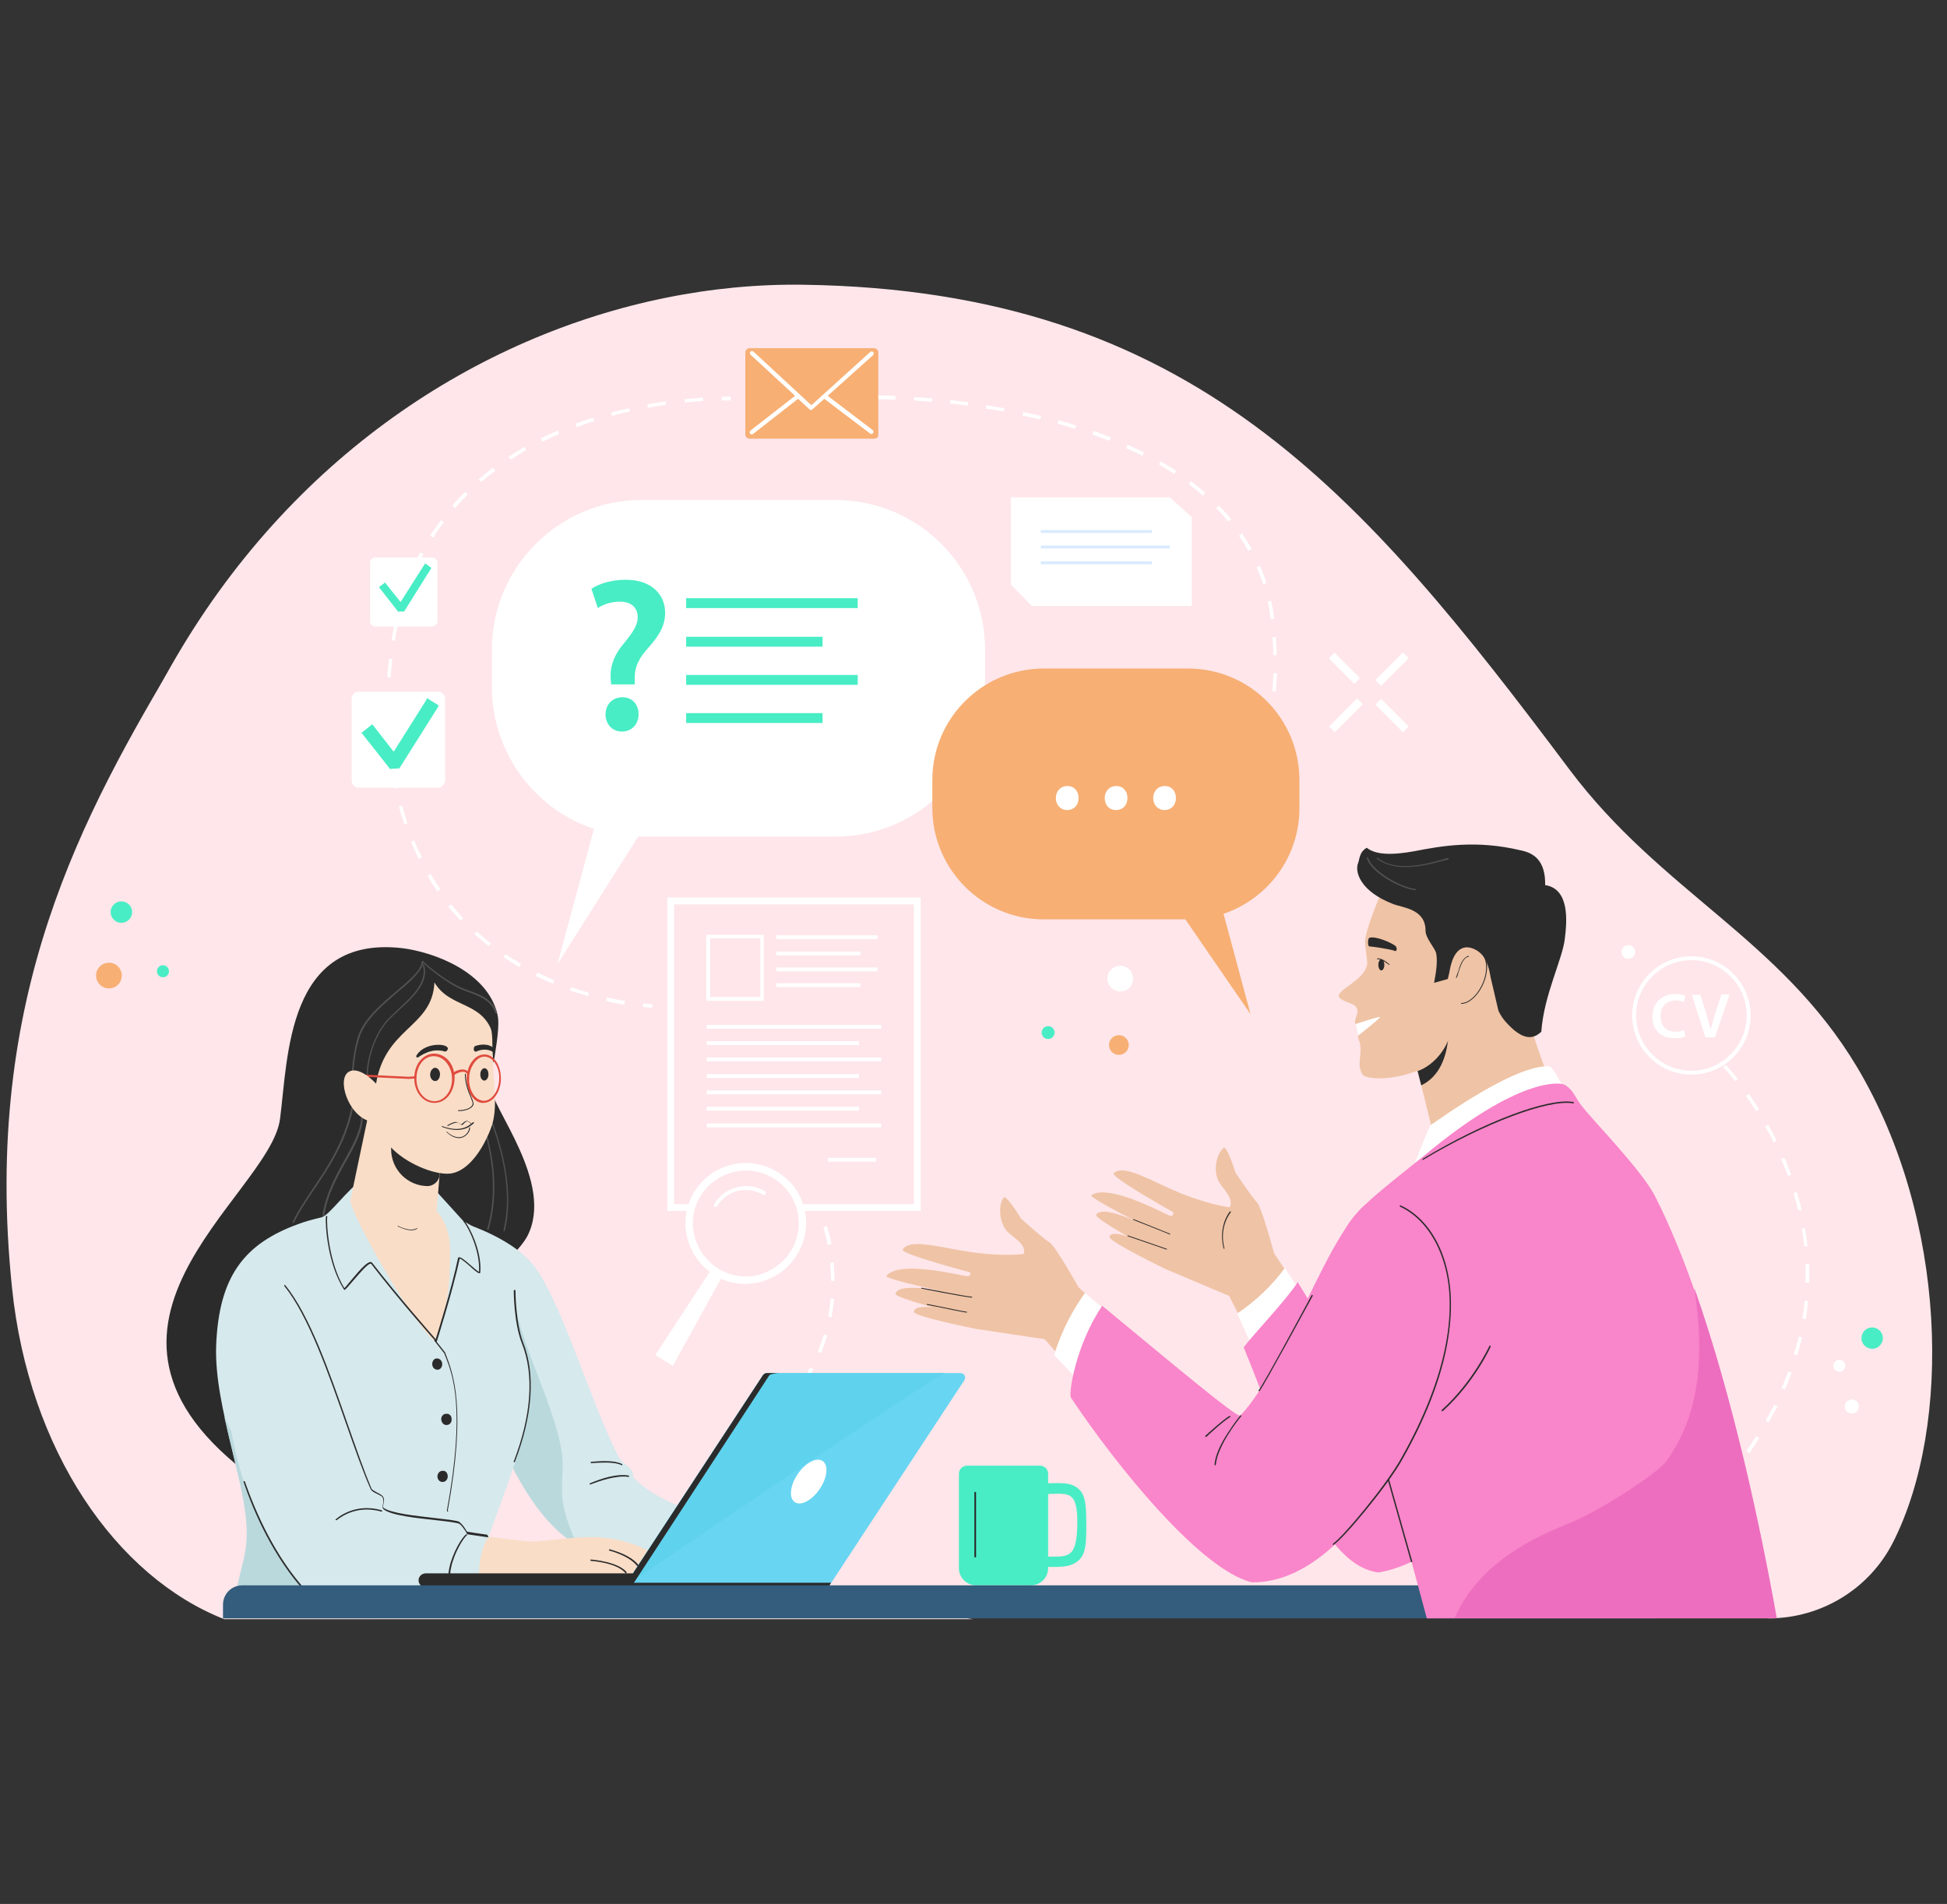 <?xml version="1.0" encoding="UTF-8"?> <svg xmlns="http://www.w3.org/2000/svg" xmlns:xlink="http://www.w3.org/1999/xlink" version="1.1" id="Calque_1" x="0px" y="0px" viewBox="0 0 454 444" style="enable-background:new 0 0 454 444;" xml:space="preserve"><rect x="0" y="0" width="454" height="444" fill="#333333" stroke="none"/> <style type="text/css"> .st0{fill:#FEE6EA;} .st1{fill:#F9DDC7;} .st2{fill:#D6E9ED;} .st3{opacity:0.29;fill:#01474C;} .st4{fill:#EDBA48;} .st5{fill:#FFCE76;} .st6{fill:#BFE0EF;} .st7{fill:#3F3F3F;} .st8{fill:#2A2C2D;} .st9{fill:#919191;} .st10{fill:#212428;} .st11{fill:#F7BE3E;} .st12{fill:#181A1C;} .st13{fill:#5C5F63;} .st14{fill:#1B1E21;} .st15{fill:#AF7768;} .st16{fill:#141C41;} .st17{fill:#3D2335;} .st18{opacity:0.56;fill:#774F31;} .st19{fill:#0F0C0D;} .st20{fill:#191D23;} .st21{fill:#68D5F2;} .st22{fill:#66AFB5;} .st23{fill:#F7AF7A;} .st24{fill:#E35B16;} .st25{fill:#F28A5C;} .st26{fill:#2D241E;} .st27{fill:#4B5360;} .st28{fill:#545860;} .st29{fill:#754365;} .st30{fill:#44181A;} .st31{fill:#FFFFFF;} .st32{fill:#FF845C;} .st33{fill:#EDC7AE;} .st34{fill:#3C3C49;} .st35{fill:#0B0B0C;} .st36{fill:#FF008D;} .st37{fill:#242330;} .st38{fill:#01474C;} .st39{fill:#535050;} .st40{fill:#FFD788;} .st41{fill:#45494C;} .st42{fill:#C3DADB;} .st43{opacity:0.3;fill:#FFFFFF;} .st44{fill:#F7B100;} .st45{fill:#D1DAF2;} .st46{fill:#ABD6ED;} .st47{fill:#C2E3F2;} .st48{fill:#97BFD3;} .st49{opacity:0.55;fill:#E4EBF9;} .st50{fill:#45484C;} .st51{fill:#F2E4F2;} .st52{fill:#D5E8EC;} .st53{fill:#F9C29D;} .st54{fill:#004773;} .st55{fill:#003A78;} .st56{fill:#150E2E;} .st57{fill:#50C7E2;} .st58{fill:#B56A76;} .st59{fill:#8F4056;} .st60{fill:#ABD8F7;} .st61{fill:#002B59;} .st62{fill:#A14861;} .st63{fill:#3374BA;} .st64{fill:#71A0DE;} .st65{fill:#1B409C;} .st66{fill:#2A3F6E;} .st67{fill:#ED9FE2;} .st68{fill:#E588DC;} .st69{fill:#FFC4B5;} .st70{fill:#FFA9A6;} .st71{fill:#8ABAFF;} .st72{fill:#F26979;} .st73{fill:#3D8CFF;} .st74{fill:#4997E8;} .st75{fill:#DBE9FF;} .st76{fill:#88EDD2;} .st77{fill:#0070BA;} .st78{fill:#353535;} .st79{fill:#28003B;} .st80{fill:#48EDC5;} .st81{fill:#2CE5B5;} .st82{fill:#F05D13;} .st83{fill:#F4B489;} .st84{fill:#FFF09E;} .st85{fill:#FFDCA3;} .st86{fill:#003882;} .st87{fill:#E1F4EF;} .st88{fill:#F9D2DB;} .st89{fill:#F7A281;} .st90{fill:#E5C8B1;} .st91{fill:#F2C8AE;} .st92{fill:#FFEBDC;} .st93{fill:#6FCDEB;} .st94{fill:#3A4A62;} .st95{fill:#1B283A;} .st96{fill:#F7EDEA;} .st97{fill:#D5C6C6;} .st98{fill:#4B1F3F;} .st99{fill:#B87A62;} .st100{fill:#EEC9AF;} .st101{clip-path:url(#SVGID_00000160177832332274988660000008986353097750416316_);fill:#F27060;} .st102{clip-path:url(#SVGID_00000160177832332274988660000008986353097750416316_);fill:#FFF3ED;} .st103{fill:#796257;} .st104{fill:#F3EDEA;} .st105{fill:#CA9883;} .st106{fill:#4B372D;} .st107{fill:#34231A;} .st108{fill:#56463D;} .st109{fill:#F7DCC6;} .st110{fill:#EAEBEC;} .st111{fill:#D0D2D3;} .st112{fill:#EA88B7;} .st113{fill:#50709C;} .st114{fill:#7D4C27;} .st115{fill:#D5CCCF;} .st116{fill:#6A3E1C;} .st117{fill:#3F2011;} .st118{fill:#79422D;} .st119{fill:#EF6C5E;} .st120{fill:#000543;} .st121{fill:#1D2C99;} .st122{fill:#F7AF74;} .st123{fill:#0B249E;} .st124{fill:#4DB4E8;} .st125{fill:#B2C3EB;} .st126{fill:#D7E1FC;} .st127{fill:#452A51;} .st128{fill:#6D72A0;} .st129{fill:#CE564D;} .st130{fill:#6EBDFF;} .st131{fill:#0959A7;} .st132{clip-path:url(#SVGID_00000129899302119180031060000005465962152504274348_);} .st133{fill:#BFE8DC;} .st134{fill:#AFDDCF;} .st135{fill:#E7EEF2;} .st136{opacity:0.47;fill:#DDF1F2;} .st137{fill:#FF5A62;} .st138{opacity:0.16;fill:#474747;} .st139{fill:#686868;} .st140{fill:#494949;} .st141{fill:#DDF1F2;} .st142{opacity:0.36;} .st143{fill:#84232C;} .st144{fill:#E53E46;} .st145{opacity:0.11;} .st146{opacity:0.47;fill:#7C8C8C;} .st147{fill:#B3CCE2;} .st148{fill:#FCD638;} .st149{fill:#FFD2A1;} .st150{fill:#8C6239;} .st151{fill:#F985CA;} .st152{fill:#F47AC9;} .st153{fill:#708FA0;} .st154{fill:#036B8A;} .st155{fill:#249AB5;} .st156{fill:#8DA6B7;} .st157{fill:#315259;} .st158{fill:#D9FDFF;} .st159{fill:#7391A8;} .st160{fill:#DFEAEA;} .st161{opacity:0.61;} .st162{fill:#A05D6A;} .st163{opacity:0.65;} .st164{opacity:0.31;} .st165{fill:#FFDEBD;} .st166{fill:#EBF5F3;} .st167{clip-path:url(#SVGID_00000014616122276835600210000010991960077484188592_);} .st168{clip-path:url(#SVGID_00000044856460201976611830000001420475205061138097_);fill:#F9DDC7;} .st169{clip-path:url(#SVGID_00000044856460201976611830000001420475205061138097_);fill:#F985CA;} .st170{clip-path:url(#SVGID_00000044856460201976611830000001420475205061138097_);} .st171{fill:#335276;} .st172{fill:none;} .st173{fill:#F4D3BD;} .st174{fill:#ED6BBF;} .st175{fill:#B2CFED;} .st176{fill:#C8E4E8;} .st177{opacity:0.4;fill:#F985CA;} .st178{opacity:0.4;fill:#D6E9ED;} .st179{fill:#2E2A4A;} .st180{fill:#9BB4E0;} .st181{fill:#8AA0C7;} .st182{fill:#BA4141;} .st183{fill:#FF5C97;} .st184{fill:#D4D4D4;} .st185{fill:#EBEBEB;} .st186{fill:#523B35;} .st187{fill:#FFFFFF;stroke:#2E2A4A;stroke-width:0.505;stroke-linecap:round;stroke-linejoin:round;stroke-miterlimit:10;} .st188{fill:#FFFFFF;stroke:#3F3F3F;stroke-width:0.514;stroke-linecap:round;stroke-linejoin:round;stroke-miterlimit:10;} .st189{fill:none;stroke:#3F3F3F;stroke-width:0.648;stroke-miterlimit:10;} .st190{fill:#FFFFFF;stroke:#3F3F3F;stroke-width:0.536;stroke-linecap:round;stroke-linejoin:round;stroke-miterlimit:10;} .st191{fill:none;stroke:#3F3F3F;stroke-width:1.944;stroke-miterlimit:10;} .st192{fill:#F985CA;stroke:#2E2A4A;stroke-width:0.56;stroke-linecap:round;stroke-linejoin:round;stroke-miterlimit:10;} .st193{opacity:0.66;fill:#EF6AC7;} .st194{fill:#FFFFFF;stroke:#2E2A4A;stroke-width:0.542;stroke-linecap:round;stroke-linejoin:round;stroke-miterlimit:10;} .st195{fill:#FFFFFF;stroke:#3F3F3F;stroke-width:0.523;stroke-linecap:round;stroke-linejoin:round;stroke-miterlimit:10;} .st196{fill:#FFFFFF;stroke:#2E2A4A;stroke-width:0.49;stroke-linecap:round;stroke-linejoin:round;stroke-miterlimit:10;} .st197{fill:none;stroke:#FFFFFF;stroke-width:0.734;stroke-miterlimit:10;} .st198{fill:#ED9FE2;stroke:#2E2A4A;stroke-width:0.56;stroke-linecap:round;stroke-linejoin:round;stroke-miterlimit:10;} .st199{fill:#FFFFFF;stroke:#2E2A4A;stroke-width:0.509;stroke-linecap:round;stroke-linejoin:round;stroke-miterlimit:10;} .st200{fill:#FFFFFF;stroke:#2E2A4A;stroke-width:0.51;stroke-linecap:round;stroke-linejoin:round;stroke-miterlimit:10;} .st201{fill:none;stroke:#3F3F3F;stroke-width:0.501;stroke-linecap:round;stroke-linejoin:round;stroke-miterlimit:10;} .st202{fill:#FFFFFF;stroke:#3F3F3F;stroke-width:0.451;stroke-linecap:round;stroke-linejoin:round;stroke-miterlimit:10;} .st203{fill:#EBB5BD;} .st204{fill:#F2C8AD;} .st205{fill:#DE4B7A;} .st206{fill:none;stroke:#205ABF;stroke-width:0.367;stroke-linecap:round;stroke-linejoin:round;stroke-miterlimit:10;} .st207{fill:none;stroke:#D1A95E;stroke-width:0.589;stroke-linecap:round;stroke-linejoin:round;stroke-miterlimit:10;} .st208{opacity:0.4;fill:#8EA6C2;} .st209{fill:#FEC4CD;} .st210{fill:#D6A5AD;} .st211{fill:#A13844;} .st212{fill:none;stroke:#7B92B8;stroke-width:0.367;stroke-linecap:round;stroke-linejoin:round;stroke-miterlimit:10;} .st213{opacity:0.4;fill:#A8C4E5;} .st214{fill:none;stroke:#2E2A4A;stroke-width:0.505;stroke-linecap:round;stroke-linejoin:round;stroke-miterlimit:10;} .st215{fill:#FFFFFF;stroke:#2E2A4A;stroke-width:0.441;stroke-linecap:round;stroke-linejoin:round;stroke-miterlimit:10;} .st216{fill:#54506E;} .st217{fill:none;stroke:#2E2A4A;stroke-width:0.674;stroke-linecap:round;stroke-linejoin:round;stroke-miterlimit:10;} .st218{fill:none;stroke:#FFFFFF;stroke-width:0.391;stroke-linecap:round;stroke-linejoin:round;stroke-miterlimit:10;} .st219{fill:none;stroke:#2E2A4A;stroke-width:0.441;stroke-linecap:round;stroke-linejoin:round;stroke-miterlimit:10;} .st220{fill:none;stroke:#C799A0;stroke-width:0.337;stroke-linecap:round;stroke-linejoin:round;stroke-miterlimit:10;} .st221{fill:#2B2B2B;} .st222{fill:#DAEBFE;} .st223{fill:#525252;} .st224{fill:#BAD9DD;} .st225{fill:#E04B3E;} .st226{fill:#5FD2ED;} .st227{fill:#345C7D;} .st228{fill:#EFC3A5;} .st229{fill:#ED6EBF;} .st230{fill:#600B47;} .st231{fill:#FFC6C2;} .st232{fill:#F4E5C6;} .st233{fill:#C8C8C8;} .st234{fill:#F6FAF3;} .st235{fill:none;stroke:#372D4F;stroke-width:0.259;stroke-linecap:round;stroke-linejoin:round;stroke-miterlimit:10;} .st236{fill:#63D0EA;} .st237{fill:none;stroke:#FFFFFF;stroke-width:0.259;stroke-linecap:round;stroke-linejoin:round;stroke-miterlimit:10;} .st238{fill:#372D4F;} .st239{fill:#B8F4E4;} .st240{fill:none;stroke:#372D4F;stroke-width:0.119;stroke-linecap:round;stroke-linejoin:round;stroke-miterlimit:10;} .st241{fill:none;stroke:#372D4F;stroke-width:0.129;stroke-linecap:round;stroke-linejoin:round;stroke-miterlimit:10;} .st242{fill:none;stroke:#F6FAF3;stroke-width:0.5;stroke-linecap:round;stroke-linejoin:round;stroke-miterlimit:10;} .st243{fill:none;stroke:#3F3F3F;stroke-width:0.5;stroke-linecap:round;stroke-linejoin:round;stroke-miterlimit:10;} .st244{fill:none;stroke:#372D4F;stroke-width:0.28;stroke-linecap:round;stroke-linejoin:round;stroke-miterlimit:10;} .st245{fill:none;stroke:#3F3F3F;stroke-width:0.219;stroke-miterlimit:10;} .st246{fill:#FBBE9D;} .st247{fill:#F1AF8A;} .st248{fill:#C7B4A3;} .st249{fill:#374E70;} .st250{fill:#687A8D;} .st251{fill:#20354F;} .st252{fill:#9F4746;} .st253{fill:#8E3838;} .st254{fill:#FCCBB1;} .st255{fill:#FFCCAB;} .st256{fill:#913D3D;} .st257{fill:#59321C;} .st258{fill:#A5757D;} .st259{fill:#EBB69C;} .st260{fill:#B24E4F;} .st261{fill:#E8AF97;} .st262{fill:#8A9896;} .st263{fill:#83A6B7;} .st264{fill:#688696;} .st265{fill:#B72B06;} .st266{fill:#C5420A;} .st267{fill:#FCD0B1;} .st268{fill:#F4F0F7;} .st269{fill:#80BFFF;} .st270{fill:#E29C49;} .st271{fill:#7E7483;} .st272{fill:#933438;} .st273{fill:#F7B356;} .st274{fill:#F5A433;} .st275{fill:#9B5B3E;} .st276{fill:#915036;} .st277{fill:#D27A22;} .st278{fill:#B0E2D4;} .st279{fill:#542A21;} .st280{fill:#3F1A15;} .st281{fill:#E5A189;} .st282{fill:#F5D8C9;stroke:#954A3B;stroke-width:1.795506e-02;stroke-miterlimit:10;} .st283{fill:#F5D8C9;} .st284{fill:#F5D8C9;stroke:#954A3B;stroke-width:1.705203e-02;stroke-miterlimit:10;} .st285{fill:#F2B69C;} .st286{fill:#E8A791;} .st287{fill:#997079;} .st288{fill:#30140F;} .st289{fill:#30140F;stroke:#30140F;stroke-width:5.321347e-02;stroke-miterlimit:10;} .st290{fill:#EFB289;} .st291{fill:#D8A397;} .st292{fill:#C1BFC0;} </style> <g> <g> <g> <path class="st0" d="M412.4,377.4c12.3,0,23.6-6.9,29.1-17.9c13.7-27.2,12.6-75.3-8.5-110.7c-17.9-29.9-45.6-40.8-67-69.3 c-48.5-64.7-88.1-111.8-178.7-113.1c-84.3-1.2-187.2,72.2-176.1,236c2.6,38.1,16,65.1,41.2,74.9H412.4z"></path> </g> </g> <g> <g> <path class="st0" d="M159.1,360.3c-19.4-12.7-33.1-32.8-44.8-59.1c-15.8-35.6,5.3-44.3-17.7-69.2c-7.8-17.7-53.6-30-54.9-79.6 C19.6,189.6-4.3,232,2.8,300.3c3.9,38,24.3,67.4,49.5,77.3h174.6C206.6,374.4,163,362.8,159.1,360.3z"></path> </g> </g> <g> <g> <g> <g> <rect x="323.7" y="162.3" transform="matrix(0.707 -0.707 0.707 0.707 -22.916 278.423)" class="st31" width="1.9" height="9.1"></rect> </g> </g> </g> <g> <g> <g> <rect x="312.6" y="151.6" transform="matrix(0.707 -0.707 0.707 0.707 -18.34 267.369)" class="st31" width="1.9" height="8.4"></rect> </g> </g> </g> <g> <g> <g> <rect x="309.3" y="165.9" transform="matrix(0.707 -0.707 0.707 0.707 -26.047 270.795)" class="st31" width="9.2" height="1.9"></rect> </g> </g> </g> <g> <g> <g> <rect x="320.1" y="155.1" transform="matrix(0.707 -0.707 0.707 0.707 -15.27 275.256)" class="st31" width="9.1" height="1.9"></rect> </g> </g> </g> </g> <g> <g> <g> <rect x="103.9" y="255.9" transform="matrix(0.707 -0.707 0.707 0.707 -152.488 149.563)" class="st31" width="0.9" height="5.8"></rect> </g> </g> <g> <g> <rect x="96.7" y="249" transform="matrix(0.707 -0.707 0.707 0.707 -149.544 142.454)" class="st31" width="0.9" height="5.4"></rect> </g> </g> <g> <g> <rect x="94.4" y="258.4" transform="matrix(0.707 -0.707 0.707 0.707 -154.502 144.651)" class="st31" width="5.9" height="0.9"></rect> </g> </g> <g> <g> <rect x="101.4" y="251.5" transform="matrix(0.707 -0.707 0.707 0.707 -147.567 147.523)" class="st31" width="5.8" height="0.9"></rect> </g> </g> </g> <g> <g> <g> <path class="st31" d="M88.7,288.6c1.5-1.5,1.5-4,0-5.5c-1.5-1.5-4-1.5-5.5,0c-1.5,1.5-1.5,4,0,5.5 C84.8,290.1,87.2,290.1,88.7,288.6z"></path> </g> </g> <g> <g> <ellipse transform="matrix(0.974 -0.229 0.229 0.974 -65.724 25.149)" class="st31" cx="75.6" cy="295.9" rx="1.9" ry="1.9"></ellipse> </g> </g> </g> <g> <g> <circle class="st31" cx="379.7" cy="222" r="1.6"></circle> </g> </g> <g> <g> <g> <path class="st80" d="M251.7,347.4c-1.9-1.9-4.6-1.5-7.3-1.5v-2.2c0-1.1-0.9-1.9-1.9-1.9h-17c-1.1,0-1.9,0.9-1.9,1.9v22 c0,2.2,1.8,4,4,4h12.8c2.2,0,4-1.8,4-4v-0.3c2.7,0,5.4,0.2,7.3-1.7c1.5-1.5,1.6-4,1.6-7.9C253.3,351.5,253.2,348.9,251.7,347.4z M244.4,363v-14.6c4.8-0.1,7-0.9,6.8,7.5C251,363.4,249.1,363,244.4,363z"></path> </g> </g> <g> <g> <path class="st221" d="M227.4,363.2c-0.1,0-0.2-0.1-0.2-0.2v-14.9c0-0.1,0.1-0.2,0.2-0.2c0.1,0,0.2,0.1,0.2,0.2V363 C227.6,363.1,227.5,363.2,227.4,363.2z"></path> </g> </g> </g> <g> <g> <g> <path class="st31" d="M149.6,116.6h45.2c19.3,0,34.9,15.6,34.9,34.9v8.7c0,19.3-15.6,34.9-34.9,34.9h-46L130,224.8l8.5-31.5 c-13.8-4.6-23.8-17.7-23.8-33.1v-8.7C114.7,132.3,130.3,116.6,149.6,116.6z"></path> </g> </g> </g> <g> <g> <g> <g> <path class="st80" d="M142.5,159.6l-0.1-1.3c-0.2-2.7,0.7-5.5,3.1-8.3c1.9-2.3,3.2-4.1,3.2-6.1c0-2.1-1.4-3.6-4.2-3.6 c-1.8,0-3.8,0.6-5.1,1.5l-1.5-4.5c1.8-1.2,4.7-2.1,8-2.1c6.3,0,9.2,3.7,9.2,7.7c0,3.7-2.2,6.2-4.4,8.7c-2,2.3-2.8,4.4-2.7,6.9 l0,1.1H142.5z M141.2,166.6c0-2.3,1.6-4,3.9-4c2.3,0,3.8,1.6,3.8,4c0,2.2-1.5,4-3.9,4C142.8,170.6,141.2,168.9,141.2,166.6z"></path> </g> </g> </g> <g> <g> <g> <rect x="160" y="139.5" class="st80" width="40" height="2.3"></rect> </g> </g> </g> <g> <g> <g> <rect x="160" y="148.5" class="st80" width="31.8" height="2.3"></rect> </g> </g> </g> <g> <g> <g> <rect x="160" y="157.4" class="st80" width="40" height="2.3"></rect> </g> </g> </g> <g> <g> <g> <rect x="160" y="166.3" class="st80" width="31.8" height="2.3"></rect> </g> </g> </g> </g> <g> <polygon class="st31" points="155.6,209.3 155.6,282.4 161.4,282.4 161.9,280.8 157.2,280.8 157.2,210.9 213.1,210.9 213.1,280.8 187,280.8 187.4,282.4 214.7,282.4 214.7,209.3 "></polygon> <rect x="193" y="270" class="st31" width="11.3" height="0.9"></rect> <path class="st31" d="M164.7,233.4h13.4v-15.4h-13.4V233.4z M165.6,218.8h11.7v13.7h-11.7V218.8z"></path> <rect x="181" y="218.1" class="st31" width="23.6" height="0.9"></rect> <rect x="181" y="221.9" class="st31" width="19.6" height="0.9"></rect> <rect x="181" y="225.6" class="st31" width="23.6" height="0.9"></rect> <rect x="181" y="229.3" class="st31" width="19.6" height="0.9"></rect> <rect x="164.8" y="239" class="st31" width="40.7" height="0.9"></rect> <rect x="164.8" y="242.8" class="st31" width="35.5" height="0.9"></rect> <rect x="164.8" y="246.6" class="st31" width="40.7" height="0.9"></rect> <rect x="164.8" y="250.5" class="st31" width="35.5" height="0.9"></rect> <rect x="164.8" y="254.3" class="st31" width="40.7" height="0.9"></rect> <rect x="164.8" y="258.1" class="st31" width="35.5" height="0.9"></rect> <rect x="164.8" y="262" class="st31" width="40.7" height="0.9"></rect> </g> <g> <g> <g> <path class="st80" d="M434.4,310.8c-0.7,1.2-0.3,2.7,0.9,3.4c1.2,0.7,2.7,0.3,3.4-0.9c0.7-1.2,0.3-2.7-0.9-3.4 S435.1,309.6,434.4,310.8z"></path> </g> </g> <g> <g> <path class="st31" d="M430.2,328.4c0.2,0.9,1.1,1.4,2,1.2c0.9-0.2,1.4-1.1,1.2-2c-0.2-0.9-1.1-1.4-2-1.2 C430.5,326.7,430,327.5,430.2,328.4z"></path> </g> </g> <g> <g> <path class="st31" d="M427.7,317.8c-0.4,0.7-0.2,1.5,0.5,1.9c0.7,0.4,1.5,0.2,1.9-0.5s0.2-1.5-0.5-1.9 C429,316.9,428.1,317.1,427.7,317.8z"></path> </g> </g> </g> <g> <g> <g> <circle class="st122" cx="260.9" cy="243.7" r="2.3"></circle> </g> </g> <g> <g> <ellipse transform="matrix(0.23 -0.973 0.973 0.23 -20.808 429.988)" class="st31" cx="261.3" cy="228.1" rx="3" ry="3"></ellipse> </g> </g> <g> <g> <circle class="st80" cx="244.4" cy="240.8" r="1.5"></circle> </g> </g> </g> <g> <g> <g> <path class="st31" d="M170.4,93.4c0,0-0.8,0-2.1,0l0-0.9c1.4,0,2.1,0,2.1,0L170.4,93.4z"></path> </g> </g> <g> <g> <path class="st31" d="M145.6,234.3c-1.4-0.2-2.9-0.5-4.3-0.9l0.2-0.8c1.4,0.3,2.8,0.6,4.2,0.8L145.6,234.3z M137.1,232.3 c-1.4-0.4-2.8-0.9-4.2-1.3l0.3-0.8c1.3,0.5,2.7,0.9,4.1,1.3L137.1,232.3z M128.9,229.4c-1.3-0.6-2.7-1.2-4-1.8l0.4-0.8 c1.3,0.6,2.6,1.2,3.9,1.8L128.9,229.4z M121.1,225.5c-1.3-0.7-2.5-1.5-3.7-2.3l0.5-0.7c1.2,0.8,2.4,1.6,3.6,2.3L121.1,225.5z M113.9,220.6c-1.1-0.9-2.3-1.9-3.3-2.8l0.6-0.6c1,1,2.1,1.9,3.3,2.8L113.9,220.6z M107.4,214.7c-1-1.1-2-2.2-2.9-3.3l0.7-0.5 c0.9,1.1,1.8,2.2,2.8,3.2L107.4,214.7z M102,207.9c-0.8-1.2-1.6-2.4-2.3-3.7l0.7-0.4c0.7,1.2,1.5,2.5,2.3,3.6L102,207.9z M97.6,200.3c-0.6-1.3-1.2-2.6-1.8-4l0.8-0.3c0.5,1.3,1.1,2.7,1.8,3.9L97.6,200.3z M94.3,192.3c-0.5-1.4-0.9-2.8-1.3-4.2 l0.8-0.2c0.4,1.4,0.8,2.8,1.2,4.1L94.3,192.3z M92,183.9c-0.3-1.4-0.6-2.8-0.8-4.3l0.8-0.1c0.2,1.4,0.5,2.9,0.8,4.2L92,183.9z M90.6,175.3c-0.2-1.4-0.3-2.9-0.4-4.3l0.8-0.1c0.1,1.4,0.2,2.9,0.4,4.3L90.6,175.3z M90.1,166.6c0-0.7,0-1.5,0-2.2l0-0.3 c0-0.6,0-1.2,0-1.8l0.9,0c0,0.6,0,1.2,0,1.8l0,0.3c0,0.7,0,1.5,0,2.2L90.1,166.6z M91.1,158l-0.8-0.1c0.1-1.5,0.2-2.9,0.4-4.3 l0.8,0.1C91.3,155.1,91.2,156.5,91.1,158z M92.1,149.4l-0.8-0.1c0.2-1.4,0.5-2.9,0.8-4.3l0.8,0.2 C92.6,146.6,92.3,148,92.1,149.4z M94,141l-0.8-0.2c0.4-1.4,0.9-2.8,1.4-4.1l0.8,0.3C94.8,138.3,94.4,139.6,94,141z M96.9,133 l-0.8-0.3c0.6-1.3,1.2-2.6,1.9-3.9l0.8,0.4C98.1,130.3,97.5,131.6,96.9,133z M101,125.4l-0.7-0.5c0.8-1.2,1.6-2.4,2.5-3.6 l0.7,0.5C102.5,123,101.7,124.2,101,125.4z M106.1,118.5l-0.6-0.6c0.9-1.1,1.9-2.2,3-3.2l0.6,0.6 C108,116.4,107,117.4,106.1,118.5z M112.2,112.4l-0.6-0.6c1.1-0.9,2.2-1.9,3.4-2.7l0.5,0.7C114.4,110.6,113.2,111.5,112.2,112.4 z M119.1,107.2l-0.5-0.7c1.2-0.8,2.5-1.5,3.7-2.3l0.4,0.7C121.5,105.7,120.2,106.5,119.1,107.2z M126.5,103l-0.4-0.8 c1.3-0.6,2.6-1.2,4-1.8l0.3,0.8C129.1,101.7,127.8,102.4,126.5,103z M134.5,99.6l-0.3-0.8c1.3-0.5,2.7-1,4.1-1.4l0.3,0.8 C137.2,98.6,135.8,99.1,134.5,99.6z M142.7,97l-0.2-0.8c1.4-0.4,2.8-0.7,4.2-1l0.2,0.8C145.5,96.2,144.1,96.6,142.7,97z M151.1,95.1l-0.2-0.8c1.4-0.3,2.9-0.5,4.3-0.7l0.1,0.8C154,94.6,152.5,94.8,151.1,95.1z M159.7,93.9l-0.1-0.8 c1.5-0.1,2.9-0.3,4.3-0.4l0.1,0.8C162.6,93.6,161.2,93.7,159.7,93.9z"></path> </g> </g> <g> <g> <path class="st31" d="M152.1,235c0,0-0.8,0-2.2-0.2l0.1-0.8c1.3,0.1,2.1,0.2,2.1,0.2L152.1,235z"></path> </g> </g> </g> <g> <g> <g> <path class="st31" d="M102.1,183.7H83.7c-0.9,0-1.7-0.7-1.7-1.7v-19c0-0.9,0.7-1.7,1.7-1.7h18.4c0.9,0,1.7,0.7,1.7,1.7v19 C103.7,182.9,103,183.7,102.1,183.7z"></path> </g> </g> <g> <g> <polygon class="st80" points="101.8,164.2 100.2,163.2 99.6,162.8 99.3,163.4 91.8,175.3 87.2,169.4 86.8,168.9 86.3,169.3 84.8,170.5 84.3,170.9 84.7,171.4 90.7,179 90.9,179.3 91.2,179.3 92.8,179.2 93.1,179.2 93.3,178.9 102,165.1 102.3,164.5 "></polygon> </g> </g> </g> <g> <g> <g> <path class="st31" d="M100.8,146.1H87.5c-0.6,0-1.2-0.5-1.2-1.2v-13.7c0-0.6,0.5-1.2,1.2-1.2h13.3c0.6,0,1.2,0.5,1.2,1.2v13.7 C102,145.5,101.4,146.1,100.8,146.1z"></path> </g> </g> <g> <g> <polygon class="st80" points="100.4,132.3 99.3,131.5 99.1,131.4 99,131.6 93.4,140.4 89.9,136 89.8,135.8 89.6,136 88.5,136.8 88.4,136.9 88.5,137.1 92.8,142.6 92.9,142.7 93,142.6 94.1,142.6 94.2,142.6 94.3,142.5 100.5,132.6 100.6,132.4 "></polygon> </g> </g> </g> <g> <g> <path class="st31" d="M182.1,329.7l-0.6-0.6c1-1,1.9-2.1,2.8-3.2l0.7,0.5C184.1,327.6,183.1,328.7,182.1,329.7z M187.5,323 l-0.7-0.5c0.8-1.2,1.5-2.4,2.1-3.6l0.8,0.4C189,320.6,188.3,321.8,187.5,323z M191.5,315.5l-0.8-0.3c0.5-1.3,1-2.6,1.4-4l0.8,0.2 C192.5,312.8,192,314.1,191.5,315.5z M193.9,307.2l-0.8-0.2c0.3-1.4,0.4-2.8,0.6-4.2l0.8,0.1 C194.3,304.4,194.2,305.8,193.9,307.2z M193.8,298.7c0-1.4-0.1-2.8-0.2-4.2l0.8-0.1c0.1,1.4,0.2,2.9,0.2,4.3L193.8,298.7z M193,290.3c-0.5-2.5-1-4-1-4.1l0.8-0.3c0,0.1,0.6,1.6,1.1,4.2L193,290.3z"></path> </g> </g> <g> <g> <path class="st31" d="M253.3,203.3c-0.2,0-0.4,0-0.6,0l0-0.9c0.2,0,0.4,0,0.6,0c1.2,0,2.4,0,3.7-0.1l0.1,0.8 C255.8,203.3,254.5,203.3,253.3,203.3z M261.3,202.7l-0.1-0.8c1.4-0.2,2.8-0.5,4.1-0.8l0.2,0.8 C264.1,202.3,262.7,202.5,261.3,202.7z M269.6,200.8l-0.3-0.8c1.3-0.4,2.7-1,3.9-1.5l0.3,0.8C272.3,199.8,271,200.3,269.6,200.8z M277.5,197.3l-0.4-0.7c1.2-0.7,2.4-1.5,3.5-2.3l0.5,0.7C279.9,195.7,278.7,196.5,277.5,197.3z M284.4,192.2l-0.6-0.6 c1-1,2-2,2.9-3l0.7,0.5C286.4,190.1,285.4,191.2,284.4,192.2z M289.9,185.6l-0.7-0.5c0.8-1.1,1.5-2.4,2.1-3.6l0.8,0.4 C291.4,183.2,290.7,184.4,289.9,185.6z M293.8,178l-0.8-0.3c0.5-1.3,1-2.6,1.4-4l0.8,0.2C294.8,175.3,294.3,176.7,293.8,178z M296.3,169.8l-0.8-0.2c0.3-1.3,0.5-2.7,0.7-4.2l0.8,0.1C296.8,167,296.6,168.4,296.3,169.8z M297.5,161.3l-0.8-0.1 c0.1-1.4,0.2-2.8,0.2-4.2l0.9,0C297.7,158.5,297.6,159.9,297.5,161.3z M296.9,152.8c0-1.4-0.1-2.8-0.2-4.2l0.8-0.1 c0.1,1.4,0.2,2.9,0.2,4.3L296.9,152.8z M296.3,144.4c-0.2-1.4-0.4-2.8-0.7-4.1l0.8-0.2c0.3,1.4,0.6,2.8,0.7,4.2L296.3,144.4z M294.5,136.2c-0.4-1.3-0.9-2.7-1.5-3.9l0.8-0.3c0.6,1.3,1.1,2.6,1.5,4L294.5,136.2z M291.1,128.5c-0.7-1.2-1.4-2.4-2.2-3.6 l0.7-0.5c0.8,1.2,1.6,2.4,2.3,3.6L291.1,128.5z M286.4,121.6c-0.9-1.1-1.8-2.1-2.8-3.1l0.6-0.6c1,1,2,2.1,2.9,3.2L286.4,121.6z M280.5,115.6c-1-0.9-2.2-1.8-3.3-2.7l0.5-0.7c1.2,0.9,2.3,1.8,3.3,2.7L280.5,115.6z M273.8,110.5c-1.2-0.8-2.4-1.5-3.6-2.2 l0.4-0.7c1.3,0.7,2.5,1.5,3.7,2.2L273.8,110.5z M266.4,106.3c-1.2-0.6-2.5-1.2-3.8-1.8l0.3-0.8c1.3,0.6,2.6,1.2,3.9,1.8 L266.4,106.3z M258.7,102.8c-1.3-0.5-2.6-1-4-1.5l0.3-0.8c1.4,0.5,2.7,1,4,1.5L258.7,102.8z M250.7,100c-1.3-0.4-2.7-0.8-4.1-1.2 l0.2-0.8c1.4,0.4,2.8,0.8,4.1,1.2L250.7,100z M242.5,97.8c-1.4-0.3-2.7-0.6-4.1-0.9l0.2-0.8c1.4,0.3,2.8,0.6,4.2,0.9L242.5,97.8z M234.1,96c-1.4-0.3-2.8-0.5-4.2-0.7l0.1-0.8c1.4,0.2,2.8,0.5,4.2,0.7L234.1,96z M225.7,94.6c-1.4-0.2-2.8-0.4-4.2-0.5l0.1-0.8 c1.4,0.2,2.8,0.3,4.2,0.5L225.7,94.6z M217.3,93.7c-1.4-0.1-2.9-0.2-4.2-0.3l0.1-0.8c1.4,0.1,2.8,0.2,4.3,0.3L217.3,93.7z M208.8,93.2c-2.1-0.1-3.5-0.1-4-0.1c-0.2,0-0.3,0-0.3,0l0-0.9c0,0,0.1,0,0.3,0c0.5,0,1.9,0,4,0.1L208.8,93.2z"></path> </g> </g> <g> <g> <g> <g> <polygon class="st31" points="277.9,141.3 240.6,141.3 235.7,136.3 235.7,116 272.8,116 277.9,120.6 "></polygon> </g> </g> </g> <g> <g> <g> <g> <g> <rect x="242.7" y="123.6" class="st222" width="25.9" height="0.7"></rect> </g> </g> </g> <g> <g> <g> <rect x="242.7" y="127.2" class="st222" width="30.1" height="0.7"></rect> </g> </g> </g> <g> <g> <g> <rect x="242.7" y="130.9" class="st222" width="25.9" height="0.7"></rect> </g> </g> </g> </g> </g> </g> <g> <g> <g> <path class="st122" d="M277,155.9h-33.6c-14.3,0-26,11.6-26,26v6.5c0,14.3,11.6,26,26,26h33l15.2,22.1l-6.3-23.4 c10.3-3.5,17.7-13.2,17.7-24.6v-6.5C303,167.5,291.4,155.9,277,155.9z"></path> </g> </g> <g> <g> <g> <path class="st31" d="M246.2,186.1c0-1.6,1.1-2.8,2.7-2.8c1.6,0,2.6,1.2,2.6,2.8c0,1.6-1,2.8-2.7,2.8 C247.3,188.9,246.2,187.7,246.2,186.1z"></path> </g> </g> <g> <g> <path class="st31" d="M257.6,186.1c0-1.6,1.1-2.8,2.7-2.8c1.6,0,2.6,1.2,2.6,2.8c0,1.6-1,2.8-2.7,2.8 C258.6,188.9,257.6,187.7,257.6,186.1z"></path> </g> </g> <g> <g> <path class="st31" d="M268.9,186.1c0-1.6,1.1-2.8,2.7-2.8c1.6,0,2.6,1.2,2.6,2.8c0,1.6-1,2.8-2.7,2.8 C270,188.9,268.9,187.7,268.9,186.1z"></path> </g> </g> </g> </g> <g> <path class="st31" d="M181.1,273.2c-6.7-4-15.3-1.8-19.3,4.9v0c-3.7,6.2-2,14.2,3.7,18.5l-12.7,19.4l4.1,2.5l11.2-20.3 c1.8,0.8,3.8,1.2,5.7,1.2c4.8,0,9.5-2.5,12.1-6.9C190,285.8,187.8,277.1,181.1,273.2z M184.5,291.6c-1.7,2.8-4.4,4.8-7.6,5.7 c-3.2,0.8-6.5,0.3-9.3-1.4c-5.8-3.5-7.8-11.1-4.3-16.9v0c3.5-5.8,11.1-7.8,16.9-4.3C186.1,278.1,188,285.7,184.5,291.6z"></path> <path class="st31" d="M178.4,277.8c-4.1-2.4-9.4-1.1-11.9,3c-0.1,0.2-0.1,0.5,0.1,0.6c0.1,0,0.1,0.1,0.2,0.1 c0.1,0,0.3-0.1,0.4-0.2c2.2-3.7,7-4.9,10.7-2.7c0.2,0.1,0.5,0.1,0.6-0.1C178.6,278.2,178.6,277.9,178.4,277.8z"></path> </g> <g> <g> <path class="st31" d="M391.1,358.2l-0.6-0.6c1-1,2.1-2,3-2.9l0.6,0.6C393.1,356.2,392.1,357.2,391.1,358.2z M397.1,352.1 l-0.6-0.6c1-1,1.9-2.1,2.9-3.1l0.6,0.6C399.1,350,398.1,351.1,397.1,352.1z M402.7,345.7l-0.7-0.5c0.9-1.1,1.8-2.2,2.6-3.3 l0.7,0.5C404.5,343.5,403.6,344.6,402.7,345.7z M407.9,338.9l-0.7-0.5c0.8-1.2,1.6-2.4,2.3-3.5l0.7,0.5 C409.5,336.5,408.7,337.7,407.9,338.9z M412.4,331.7l-0.7-0.4c0.7-1.2,1.4-2.5,2-3.7l0.8,0.4 C413.8,329.1,413.1,330.4,412.4,331.7z M416.2,324l-0.8-0.3c0.6-1.3,1.1-2.6,1.6-3.9l0.8,0.3C417.3,321.4,416.8,322.7,416.2,324z M419.1,316l-0.8-0.2c0.4-1.4,0.8-2.7,1.1-4.1l0.8,0.2C419.9,313.2,419.5,314.6,419.1,316z M421.1,307.6l-0.8-0.1 c0.2-1.4,0.4-2.8,0.5-4.2l0.8,0.1C421.5,304.8,421.3,306.2,421.1,307.6z M421.9,299.1l-0.9,0c0-0.7,0-1.3,0-2c0-0.8,0-1.5,0-2.3 l0.9,0c0,0.8,0,1.5,0,2.3C421.9,297.8,421.9,298.5,421.9,299.1z M420.7,290.7c-0.1-1.4-0.3-2.8-0.6-4.2l0.8-0.1 c0.2,1.4,0.4,2.8,0.6,4.2L420.7,290.7z M419.3,282.3c-0.3-1.4-0.7-2.7-1.1-4.1l0.8-0.2c0.4,1.4,0.8,2.8,1.1,4.1L419.3,282.3z M416.9,274.2c-0.5-1.3-1-2.6-1.6-3.9l0.8-0.3c0.6,1.3,1.1,2.7,1.6,4L416.9,274.2z M413.6,266.4c-0.6-1.3-1.3-2.5-2-3.7l0.7-0.4 c0.7,1.2,1.4,2.5,2,3.8L413.6,266.4z M409.5,259.1c-0.8-1.2-1.5-2.4-2.4-3.5l0.7-0.5c0.8,1.2,1.6,2.3,2.4,3.6L409.5,259.1z M404.6,252.1c-1.6-2.1-2.8-3.2-2.8-3.2l0.6-0.6c0,0,1.1,1.2,2.8,3.3L404.6,252.1z"></path> </g> </g> <g> <g> <g> <g> <circle class="st80" cx="28.3" cy="212.7" r="2.5"></circle> </g> </g> <g> <g> <circle class="st80" cx="38" cy="226.5" r="1.4"></circle> </g> </g> </g> <g> <g> <circle class="st122" cx="25.4" cy="227.5" r="3"></circle> </g> </g> </g> <g> <g> <g> <path class="st31" d="M394.4,250.6c-7.6,0-13.8-6.2-13.8-13.8c0-7.6,6.2-13.8,13.8-13.8c7.6,0,13.8,6.2,13.8,13.8 C408.2,244.5,402,250.6,394.4,250.6z M394.4,223.9c-7.1,0-12.9,5.8-12.9,12.9c0,7.1,5.8,12.9,12.9,12.9 c7.1,0,12.9-5.8,12.9-12.9C407.3,229.7,401.5,223.9,394.4,223.9z"></path> </g> </g> <g> <g> <path class="st31" d="M393,241.7c-0.4,0.2-1.4,0.4-2.6,0.4c-3.2,0-5.1-2-5.1-5c0-3.3,2.3-5.3,5.3-5.3c1.2,0,2,0.2,2.4,0.4 l-0.4,1.5c-0.5-0.2-1.1-0.4-1.9-0.4c-2,0-3.5,1.3-3.5,3.7c0,2.2,1.3,3.6,3.5,3.6c0.7,0,1.5-0.1,2-0.4L393,241.7z"></path> </g> <g> <path class="st31" d="M397.7,242l-3.2-10h2l1.4,4.5c0.4,1.3,0.7,2.4,1,3.6h0c0.3-1.2,0.6-2.4,1-3.6l1.5-4.6h1.9l-3.4,10H397.7z"></path> </g> </g> </g> <g> <g> <path class="st221" d="M114.4,253.3c0,4.9,15.1,22.6,8.5,35.1c-5.7,10.1-35.7,26-35.7,26C87.7,282.4,114.3,248.4,114.4,253.3z"></path> </g> <g> <path class="st223" d="M117.6,287.1C117.6,287.1,117.6,287.1,117.6,287.1c-0.1,0-0.2-0.1-0.2-0.2c2.7-11.2-2.1-23.4-3.7-27.4 c-0.4-1-0.5-1.3-0.5-1.4c0-0.1,0.1-0.2,0.2-0.1c0.1,0,0.2,0.1,0.1,0.2c0,0.1,0.2,0.7,0.5,1.3c1.6,4,6.4,16.3,3.7,27.6 C117.8,287,117.7,287.1,117.6,287.1z"></path> </g> <g> <path class="st223" d="M113.8,286.8C113.8,286.8,113.8,286.8,113.8,286.8c-0.1,0-0.2-0.1-0.2-0.2c3.3-11.4-0.4-22.4-1.6-26 c-0.3-0.8-0.4-1.1-0.3-1.2c0-0.1,0.1-0.2,0.2-0.1c0.1,0,0.2,0.1,0.1,0.2c0,0.1,0.2,0.6,0.3,1.1c1.2,3.6,5,14.7,1.6,26.2 C114,286.8,113.9,286.8,113.8,286.8z"></path> </g> <g> <path class="st221" d="M65.3,260.9c-2.3,18.2-56,49.6-3.6,85.6c7.9,5.4,30.1-60.8,38.2-61.9c5.5-0.7,3.3-10.8,5.8-20.2 c1.8-7,8.9-13.1,9.6-17.8c0.4-2.7,1.3-7.6,0.7-10c-2.3-10-14.9-14.6-22.3-15.5C66.9,218.1,67.2,246.4,65.3,260.9z"></path> </g> <g> <path class="st2" d="M109.2,285.6c0,0,9.3,3,14.4,8.5c6.8,7.3,14.2,33.5,20.7,45.7c0.7,1.3,2.3,2.1,2.9,3c0.7,1,0.1,1.5,0.8,2 c4.6,4.8,11.8,6.8,17.7,9.7c0.5,0.3,2.6,3.2,3.1,3.5c3.3,1.8,5.3,2.5,5.3,2.5l-3.4,8.6c0,0-1.8-0.2-5.3-0.2 c-0.5,0-5.5,0.9-6.1,0.8c-6.5-0.9-13.6-4.5-23.5-8.9c-14-6.3-22.3-33-22.3-33L109.2,285.6z"></path> </g> <g> <path class="st224" d="M119.7,300.9l-6.2,27c0,0,7.9,25.2,21.1,32.4c-5.9-12.6-2.4-14.6-3.7-22.3 C128.7,325.9,120.4,311.9,119.7,300.9z"></path> </g> <g> <path class="st2" d="M57.6,358.7c-0.3,7.3-4.4,13-0.8,16.7c0.9,0.7,4.1,1.2,8.6,1.9h38.2c4-0.7,7.3-1.6,9.6-3.2 c3.6-3.7,0-12.4,0.6-15.2c0.6-2.7,8-20,9.5-30.6c0.5-3.2,1.3-8.4-2.4-18.5c-1.5-4,0-10-1.3-13.3c-1.8-4.5-5-8.2-9.2-10.4 l-2.4-1.4l-9.9-10.9c0,0-8-2.7-13.3,1c-4,2.7-8,8.7-9.9,9.1c-2.1,0.5-3.9,1-5.2,1.5C56.9,290,51,297.7,50.4,313.9 C49.9,328.5,58.1,347.2,57.6,358.7z"></path> </g> <g> <path class="st224" d="M81.4,371.4c-6.4-6.1-12-13-17.2-20.2c-4.2-5.9-7.9-12.1-10.9-18.7c-0.3-0.7-0.7-1.5-1-2.2 c2.2,10.4,5.6,20.9,5.2,28.5c-0.3,7.3-4.4,13-0.8,16.7c0.9,0.7,4.1,1.2,8.6,1.9h21.9c-1.1-1.2-2.2-2.3-3.3-3.6 C83.1,373,82.3,372.2,81.4,371.4z"></path> </g> <g> <path class="st1" d="M101.8,282.5L101.8,282.5l1.8-21.8l-17.8-0.3l-4.1,19.5c-0.5,1.7,12.7,26.2,19.5,32.8 c3.1-5.6,4-14.3,3.7-22.6C104.8,287.7,103.5,283.9,101.8,282.5z"></path> </g> <g> <path class="st221" d="M102.5,274l1.1-13.3l-12.4-0.2v7.5c0,4.7,3.8,8.6,8.6,8.6l0,0C101.2,276.5,102.4,275.4,102.5,274z"></path> </g> <g> <path class="st1" d="M84.9,252.9c0.7,5.6,2.5,10.6,6.1,14.5c3.6,3.9,10,6.5,13.7,6.3c3.4-0.2,7.1-3.8,9.7-10.4 c1.8-4.5,0.7-9.9,0.6-14.8c0-1.6-0.2-3.7-0.2-5.2c0.2-10.3-8.7-16.3-15.8-15.3C83.3,230,83.4,241.7,84.9,252.9z"></path> </g> <g> <path class="st221" d="M87.5,254.1c-1.4,1.1-5.9-3.1-6.2-4.1c-3.7-12.2,9.2-22.5,18.2-23.6c5.4-0.6,15.9,4.2,15.7,15.8 c-2-9-10.1-6.7-13.9-13.1C100.8,240,89.1,239.5,87.5,254.1z"></path> </g> <g> <g> <g> <path class="st221" d="M112,250.5c0,0.8,0.3,1.4,0.9,1.5c0.5,0,1-0.6,1-1.4c0-0.8-0.3-1.4-0.9-1.5 C112.5,249.1,112,249.7,112,250.5z"></path> </g> </g> <g> <g> <path class="st221" d="M100.3,250.6c0,0.8,0.5,1.5,1.2,1.5c0.6,0,1.1-0.7,1.1-1.6c0-0.8-0.5-1.5-1.2-1.5 C100.8,249.1,100.3,249.8,100.3,250.6z"></path> </g> </g> </g> <g> <g> <g> <path class="st225" d="M112.7,257.2c0,0-0.1,0-0.1,0c-1.1,0-2.1-0.7-2.8-1.8c-0.7-1.1-1-2.5-1-4h0c0.1-1.5,0.5-2.9,1.3-3.9 c0.8-1.1,1.8-1.6,2.9-1.6c1.1,0,2.1,0.7,2.8,1.8c0.7,1.1,1,2.5,1,4C116.7,254.8,114.9,257.2,112.7,257.2z M113,246.4 c-0.9,0-1.7,0.5-2.4,1.4c-0.7,1-1.2,2.2-1.2,3.6l0,0c-0.1,1.4,0.3,2.7,0.9,3.7c0.6,1,1.5,1.5,2.4,1.6c1.9,0.1,3.6-2.2,3.7-5 c0.1-1.4-0.3-2.7-0.9-3.7c-0.6-1-1.5-1.5-2.4-1.6C113,246.4,113,246.4,113,246.4z M109.1,251.4L109.1,251.4L109.1,251.4z"></path> </g> </g> <g> <g> <path class="st225" d="M101.3,257.2c-2.6,0-4.7-2.5-4.7-5.7c0-1.5,0.4-3,1.3-4.1c0.9-1.1,2.1-1.7,3.3-1.7 c1.3,0,2.5,0.6,3.4,1.6c0.9,1.1,1.4,2.5,1.4,4C106,254.6,104,257.2,101.3,257.2C101.4,257.2,101.3,257.2,101.3,257.2z M97.1,251.6c0,2.9,1.9,5.2,4.2,5.2c0,0,0,0,0,0c2.3,0,4.2-2.4,4.1-5.3c0-1.4-0.5-2.7-1.3-3.7c-0.8-1-1.9-1.5-3-1.5 c-1.1,0-2.2,0.6-2.9,1.6C97.5,248.8,97.1,250.2,97.1,251.6z"></path> </g> </g> </g> <g> <g> <path class="st221" d="M106.5,263.5c-1,0-2.1-0.2-3.4-0.7c-0.1,0-0.1-0.1-0.1-0.1c0-0.1,0.1-0.1,0.1-0.1c4,1.5,6,0.2,7.2-0.9 c0,0,0.1,0,0.2,0c0,0,0,0.1,0,0.2C109.4,263,108.1,263.5,106.5,263.5z"></path> </g> </g> <g> <g> <path class="st221" d="M97.6,246.5c-0.5,0.3-0.7-0.1-0.4-0.5c2-3.1,7.7-2.7,7.2-1.3c-0.1,0.3-0.4,0.6-0.7,0.5 C101,244.4,98.8,245.7,97.6,246.5z"></path> </g> </g> <g> <g> <path class="st221" d="M115,244.3c-1-0.8-2.6-0.9-4.1-0.4c-0.7,0.2-0.5,1.6,0.2,1.3c1.1-0.5,2.7-0.7,4,0.2V244.3z"></path> </g> </g> <g> <path class="st221" d="M107,259.1C107,259.1,107,259.1,107,259.1c-0.1,0-0.2,0-0.2-0.1c0-0.1,0-0.1,0.1-0.1c0,0,0,0,0,0 c1.4,0,3-0.4,3.3-1.4c0.1-0.3-0.2-0.9-0.5-1.7c-0.6-1.4-1.3-3.2-1.3-5.3c0-0.1,0-0.1,0.1-0.1c0,0,0,0,0,0c0.1,0,0.1,0,0.1,0.1 c0,2.1,0.7,3.9,1.3,5.3c0.4,0.9,0.6,1.5,0.5,1.8C110.1,258.6,108.4,259.1,107,259.1z"></path> </g> <g> <path class="st2" d="M73.4,295.8c8.9,11.5,10.6,51.3,16.2,55.7c2.1,1.6,5.3,2.7,12.8,3.2c3.4,0.2,5.8,2.6,5.9,2.6 c4.2,1,6.3,1,8.3,1.5c8.2,2.1-1,10.3-1,10.3s-31.4,14.7-43.7,2.1c-20.5-21-20.5-53.6-19-66C53.9,296.7,63.1,282.5,73.4,295.8z"></path> </g> <g> <path class="st221" d="M113.8,358.5C113.8,358.5,113.8,358.5,113.8,358.5l-4.8-0.7c-0.1,0-0.1,0-0.1-0.1c0,0-0.7-1.4-1.7-2.3 c-0.4-0.3-2.9-0.6-5.6-0.9c-4.6-0.5-10.3-1.1-12.1-2.5c-0.4-0.3-0.3-0.7-0.2-1.2c0.1-0.5,0.2-1-0.1-1.6c-0.1-0.3-0.7-0.5-1.2-0.8 c-0.7-0.3-1.4-0.7-1.6-1.2c-1.7-3.8-3.6-9.2-5.6-14.9c-4.2-12-8.9-25.5-14.5-32.4c-0.1-0.1,0-0.2,0-0.2c0.1-0.1,0.2,0,0.2,0 c5.7,6.9,10.4,20.5,14.6,32.5c2,5.7,3.9,11.1,5.5,14.9c0.2,0.4,0.9,0.7,1.4,1c0.6,0.3,1.1,0.6,1.3,0.9c0.4,0.6,0.2,1.3,0.1,1.8 c-0.1,0.4-0.1,0.7,0,0.8c1.7,1.3,7.6,1.9,11.9,2.4c3.4,0.4,5.3,0.6,5.8,0.9c1,0.8,1.6,2,1.8,2.3l4.7,0.7c0.1,0,0.1,0.1,0.1,0.2 C113.9,358.4,113.9,358.5,113.8,358.5z"></path> </g> <g> <path class="st221" d="M86.4,375.4c-6.8,0-12.7-1.2-15.2-4.1c-7.5-8.3-12-18.6-14.4-25.7c0-0.1,0-0.2,0.1-0.2 c0.1,0,0.2,0,0.2,0.1c2.5,7.1,6.9,17.3,14.4,25.6c2.6,2.9,9.2,4.3,18,3.9c8.4-0.4,17.2-2.4,23.5-5.4c0.1,0,0.2,0,0.2,0.1 c0,0.1,0,0.2-0.1,0.2C105.7,373.3,95.2,375.4,86.4,375.4z"></path> </g> <g> <path class="st1" d="M124.7,359.5c8.9-0.8,11.9-1.5,17.6-0.7c10.3,1.5,16.6,8.2,16.6,8.2l-29.1,0.2c-6.4,0.7-13.5,1.6-17.2,2.1 c-2-1-0.2-9.9,1.5-10.9C114.1,358.3,122.5,359.6,124.7,359.5z"></path> </g> <g> <path class="st221" d="M119.9,341C119.9,341,119.9,341,119.9,341c-0.1,0-0.2-0.1-0.1-0.2c4.1-10.7,4.8-20.2,1.9-27.5 c-1.9-4.8-1.9-12.2-1.9-12.3c0-0.1,0.1-0.2,0.2-0.2c0,0,0,0,0,0c0.1,0,0.2,0.1,0.2,0.2c0,0.1,0,7.4,1.8,12.1 c2.9,7.4,2.2,17-1.9,27.7C120,340.9,120,341,119.9,341z"></path> </g> <g> <path class="st221" d="M78.4,354.5c0,0-0.1,0-0.1,0c-0.1-0.1-0.1-0.2,0-0.2c0,0,4.2-4,10.7-2.1c0.1,0,0.1,0.1,0.1,0.2 c0,0.1-0.1,0.1-0.2,0.1c-6.3-1.8-10.3,2-10.4,2C78.5,354.5,78.4,354.5,78.4,354.5z"></path> </g> <g> <path class="st221" d="M105.5,371.4c-0.1,0-0.1,0-0.1-0.1c-0.9-1.4-1.1-3.4-0.6-5.8c0.8-3.6,3-7.1,3.9-7.7c0.1,0,0.2,0,0.2,0 c0,0.1,0,0.2,0,0.2c-0.7,0.5-2.9,3.8-3.7,7.5c-0.5,2.3-0.3,4.2,0.5,5.6C105.6,371.3,105.6,371.4,105.5,371.4 C105.5,371.4,105.5,371.4,105.5,371.4z"></path> </g> <g> <path class="st221" d="M137.6,346.2c-0.1,0-0.1,0-0.1-0.1c0-0.1,0-0.2,0.1-0.2c2.6-1.1,6.2-2.3,9-1.8c0.1,0,0.1,0.1,0.1,0.2 c0,0.1-0.1,0.1-0.2,0.1C143.6,344,139.7,345.4,137.6,346.2C137.6,346.2,137.6,346.2,137.6,346.2z"></path> </g> <g> <path class="st221" d="M145,341.7C145,341.7,145,341.7,145,341.7c-1.8-0.9-5.1-0.6-7.1-0.5l0,0c-0.1,0-0.2-0.1-0.2-0.1 c0-0.1,0.1-0.2,0.1-0.2l0,0c2.2-0.2,5.5-0.4,7.2,0.5c0.1,0,0.1,0.1,0.1,0.2C145.2,341.7,145.1,341.7,145,341.7z"></path> </g> <g> <path class="st221" d="M104.4,352.5C104.4,352.5,104.4,352.5,104.4,352.5c-0.1,0-0.2-0.1-0.2-0.2c4.4-23.9,1.4-31.8-0.5-36.4 l-0.1-0.3l-2.3-2.9c-0.1-0.1,0-0.2,0-0.2c0.1-0.1,0.2,0,0.2,0l2.3,2.9c0,0,0,0,0,0l0.1,0.3c1.8,4.7,4.9,12.6,0.5,36.6 C104.6,352.4,104.5,352.5,104.4,352.5z"></path> </g> <g> <path class="st223" d="M85.9,253.1c-0.1,0-0.1-0.1-0.2-0.1c-0.9-3.8,1-11.4,4.8-15.4c0.7-0.7,1.5-1.4,2.3-2.2 c3.2-3,6.9-6.3,5.8-10.3c0-0.1,0-0.2,0.1-0.2c0.1,0,0.2,0,0.2,0.1c1.2,4.2-2.6,7.6-5.9,10.6c-0.8,0.8-1.6,1.5-2.3,2.2 c-3.7,3.9-5.6,11.3-4.7,15.1C86.1,253,86,253.1,85.9,253.1C85.9,253.1,85.9,253.1,85.9,253.1z"></path> </g> <g> <path class="st223" d="M75.4,283.6C75.4,283.6,75.4,283.6,75.4,283.6c-0.1,0-0.2-0.1-0.2-0.2c0.7-4.8,3-9.1,5.1-12.8 c2-3.7,4-7.2,3.9-10.4c0-0.1,0.1-0.2,0.2-0.2c0.1,0,0.2,0.1,0.2,0.2c0.1,3.3-1.8,6.9-3.9,10.6c-2.1,3.7-4.4,8-5.1,12.7 C75.5,283.5,75.5,283.6,75.4,283.6z"></path> </g> <g> <path class="st223" d="M68.4,285.2C68.4,285.2,68.4,285.2,68.4,285.2c-0.2-0.1-0.2-0.2-0.2-0.2c1.3-2.7,3-5.2,4.8-7.9 c3.4-5,7.2-10.8,8.9-18.6c0.2-0.7,0.1-1.9,0.1-3.4c-0.1-3.2-0.1-7.9,1.4-13.2c1.3-4.2,5.4-7.7,9.1-10.8c3-2.6,5.7-4.8,5.8-6.8 c0-0.1,0.1-0.2,0.2-0.2c0.1,0,0.2,0.1,0.2,0.2c-0.2,2.1-2.8,4.4-5.9,7c-3.6,3.1-7.7,6.5-9,10.7c-1.6,5.2-1.5,10-1.4,13.1 c0,1.5,0,2.7-0.1,3.5c-1.7,7.9-5.6,13.7-9,18.7c-1.8,2.7-3.5,5.2-4.8,7.9C68.5,285.2,68.5,285.2,68.4,285.2z"></path> </g> <g> <path class="st221" d="M167.9,365.7C167.9,365.7,167.8,365.7,167.9,365.7c-2-2.6-9.5-4.8-9.5-4.9c-0.1,0-0.1-0.1-0.1-0.1 c0-0.1,0.1-0.1,0.1-0.1c0.3,0.1,7.6,2.3,9.6,4.9C168,365.6,168,365.6,167.9,365.7C167.9,365.7,167.9,365.7,167.9,365.7z"></path> </g> <g> <path class="st221" d="M163,366C162.9,366,162.9,365.9,163,366c-2.7-3-8.9-3.1-9-3.1c-0.1,0-0.1,0-0.1-0.1c0-0.1,0-0.1,0.1-0.1 c0,0,0,0,0,0c0.1,0,6.4,0.1,9,3.2C163.1,365.8,163.1,365.9,163,366C163,365.9,163,366,163,366z"></path> </g> <g> <path class="st223" d="M115.7,236.3c-0.1,0-0.1,0-0.2-0.1c-1-3-4-4-6.4-4.9c-0.7-0.2-1.3-0.5-1.8-0.7c-4.6-2.2-8.8-6.2-8.8-6.2 c-0.1-0.1-0.1-0.2,0-0.2c0.1-0.1,0.2-0.1,0.2,0c0,0,4.2,4,8.8,6.1c0.5,0.2,1.1,0.4,1.8,0.7c2.3,0.8,5.5,1.9,6.6,5.1 C115.9,236.2,115.8,236.3,115.7,236.3C115.7,236.3,115.7,236.3,115.7,236.3z"></path> </g> <g> <path class="st221" d="M101.7,312.9c0,0-0.1,0-0.1-0.1c-0.1-0.1-8.3-9.3-15-18c0-0.1-0.1-0.1-0.2-0.1c-0.7,0-2.6,2.3-4,3.9 c-0.8,0.9-1.5,1.8-2,2.2c0,0-0.1,0-0.1,0c0,0-0.1,0-0.1-0.1c-3.8-5.9-4.4-15-4.2-17c0-0.1,0.1-0.2,0.2-0.1c0.1,0,0.2,0.1,0.1,0.2 c-0.2,1.8,0.4,10.8,4,16.6c0.5-0.5,1.1-1.3,1.8-2.1c2-2.4,3.5-4,4.3-4c0,0,0,0,0,0c0.2,0,0.3,0.1,0.4,0.2 c6.1,7.9,13.6,16.4,14.8,17.8c0.5-1.7,3.6-11.4,5.2-18.9c0-0.1,0.1-0.2,0.2-0.2c0.4-0.1,1.2,0.5,2.8,1.9c0.7,0.6,1.6,1.4,1.9,1.5 c0.3-5-2.6-10.6-3.6-11.7c-0.1-0.1-0.1-0.2,0-0.2c0.1-0.1,0.2-0.1,0.2,0c1,1.1,4.1,6.9,3.7,12c0,0.1-0.1,0.2-0.1,0.2 c-0.3,0.1-0.9-0.3-2.3-1.6c-0.8-0.7-2.1-1.8-2.4-1.8c-1.8,8.2-5.3,19.1-5.3,19.2C101.8,312.9,101.8,312.9,101.7,312.9 C101.7,312.9,101.7,312.9,101.7,312.9z"></path> </g> <g> <path class="st225" d="M105.7,250.7c-0.1,0-0.2,0-0.2-0.1c-0.1-0.1-0.1-0.3,0.1-0.4c0.8-0.6,2-1,2.9-0.7c0.4,0.1,0.7,0.4,0.8,0.7 c0.1,0.1,0,0.3-0.1,0.3c-0.1,0.1-0.3,0-0.3-0.1c-0.1-0.2-0.3-0.3-0.5-0.4c-0.6-0.2-1.7,0.1-2.5,0.7 C105.8,250.7,105.8,250.7,105.7,250.7z"></path> </g> <g> <path class="st225" d="M95.3,251.6C95.3,251.6,95.3,251.6,95.3,251.6l-10.5-0.5c-0.1,0-0.2-0.1-0.2-0.3c0-0.1,0.1-0.2,0.3-0.2 l10.4,0.5l1.5-0.1c0.1,0,0.3,0.1,0.3,0.2c0,0.1-0.1,0.3-0.2,0.3L95.3,251.6C95.4,251.6,95.4,251.6,95.3,251.6z"></path> </g> <g> <path class="st221" d="M104.4,262.6C104.4,262.6,104.3,262.6,104.4,262.6c-0.1-0.1-0.1-0.2-0.1-0.2c0.1,0,1.6-1,2.3-0.7 c0.2,0.1,0.3,0.2,0.5,0.3c0.2,0.1,0.4,0.2,0.5,0.2c0.1-0.1,0.8-0.8,1.2-0.8c0.5,0,1.1,0.6,1.1,0.6c0,0,0,0.1,0,0.1 c0,0-0.1,0-0.1,0c-0.1-0.2-0.6-0.6-0.9-0.6c-0.2,0-0.8,0.5-1,0.8c-0.1,0.1-0.4,0-0.7-0.2c-0.2-0.1-0.3-0.2-0.5-0.3 C106.1,261.7,104.9,262.3,104.4,262.6C104.4,262.6,104.4,262.6,104.4,262.6z"></path> </g> <g> <path class="st221" d="M107.1,265.4c-1.8,0-2.9-1.4-3-1.4c0,0,0-0.1,0-0.1c0,0,0.1,0,0.1,0c0,0,1.2,1.3,2.8,1.3c0,0,0,0,0.1,0 c1.2,0,2.3-1.2,2.3-2.2c0-0.1,0.1-0.1,0.1-0.1c0.1,0,0.1,0.1,0.1,0.1C109.6,264.3,108.2,265.4,107.1,265.4 C107.1,265.4,107.1,265.4,107.1,265.4z"></path> </g> <g> <path class="st221" d="M95.9,286.9c-1.5,0-3-0.9-3.1-0.9c-0.1,0-0.1-0.1,0-0.1c0-0.1,0.1-0.1,0.1,0c0,0,2.7,1.5,4.3,0.5 c0,0,0.1,0,0.1,0c0,0,0,0.1,0,0.1C96.9,286.8,96.4,286.9,95.9,286.9z"></path> </g> <g> <path class="st221" d="M103.1,317.9c0.1,0.7-0.3,1.4-0.9,1.5c-0.6,0.1-1.3-0.3-1.4-1.1c-0.1-0.7,0.3-1.4,0.9-1.5 C102.4,316.7,103,317.2,103.1,317.9z"></path> </g> <g> <path class="st221" d="M105.3,330.9c0.1,0.7-0.4,1.4-1.1,1.4c-0.7,0.1-1.2-0.5-1.3-1.2c-0.1-0.7,0.4-1.4,1.1-1.4 C104.7,329.6,105.3,330.1,105.3,330.9z"></path> </g> <g> <path class="st221" d="M104.4,344.3c0,0.7-0.5,1.3-1.2,1.3c-0.7,0-1.2-0.6-1.2-1.3c0-0.7,0.5-1.3,1.2-1.3 C103.9,342.9,104.4,343.5,104.4,344.3z"></path> </g> <g> <path class="st1" d="M88.5,253.6c0,0-4.2-5.2-7.1-3.7c-3,1.6-0.2,10.3,4.9,11.6C93.9,263.4,88.7,254,88.5,253.6z"></path> </g> <g> <path class="st221" d="M145.9,366.9c0,0-0.1,0-0.1-0.1c-2-2.4-7.9-2.8-8-2.8c-0.1,0-0.2-0.1-0.1-0.2c0-0.1,0.1-0.2,0.2-0.1 c0.3,0,6.2,0.5,8.2,2.9c0.1,0.1,0,0.2,0,0.2C146,366.9,145.9,366.9,145.9,366.9z"></path> </g> <g> <path class="st221" d="M149.2,366.2c-0.1,0-0.1,0-0.1-0.1c-1.3-3.1-7-4.5-7-4.5c-0.1,0-0.1-0.1-0.1-0.2c0-0.1,0.1-0.1,0.2-0.1 c0,0,1.5,0.4,3.1,1.1c2.2,1,3.6,2.2,4.2,3.6C149.4,366.1,149.3,366.2,149.2,366.2C149.2,366.2,149.2,366.2,149.2,366.2z"></path> </g> <g> <g> <g> <path class="st21" d="M193.1,370.2h-47.7l32.5-49.5c0.2-0.3,0.5-0.5,0.9-0.5H224c0.8,0,1.3,0.9,0.9,1.6L193.1,370.2z"></path> </g> <g> <path class="st226" d="M220.3,320.2h-41.5c-0.3,0-0.7,0.2-0.9,0.5l-32.5,49.5C145.4,370.2,211.9,324.8,220.3,320.2z"></path> </g> <polygon class="st221" points="193.8,369.1 146.3,369.1 145.4,370.2 193.1,370.2 193.1,370.2 "></polygon> <g> <path class="st221" d="M178.8,320.2c-0.3,0-0.7,0.2-0.9,0.5l-30.3,46.2H99.3c-0.9,0-1.7,0.7-1.7,1.6c0,0.9,0.7,1.7,1.7,1.7 h46.1h1.2h0.5l32.3-49.5c0.2-0.3,1.8-0.5,2.2-0.5H178.8z"></path> </g> </g> <g> <ellipse transform="matrix(0.56 -0.828 0.828 0.56 -203.259 308.21)" class="st31" cx="188.7" cy="345.6" rx="5.8" ry="3.1"></ellipse> </g> </g> </g> <g> <path class="st227" d="M386,377.4H52v-3.2c0-2.5,2-4.5,4.5-4.5H386V377.4z"></path> </g> <g> <g> <g> <g> <path class="st122" d="M203.8,102.3h-29c-0.6,0-1-0.5-1-1V82.2c0-0.6,0.5-1,1-1h29c0.6,0,1,0.5,1,1v19.2 C204.9,101.9,204.4,102.3,203.8,102.3z"></path> </g> </g> </g> <g> <path class="st31" d="M203.5,100.3l-10.5-8l10.6-9.5c0.2-0.2,0.2-0.5,0-0.7c-0.2-0.2-0.5-0.2-0.7,0l-13.7,12.4l-13.5-12.5 c-0.2-0.2-0.5-0.2-0.7,0c-0.2,0.2-0.2,0.5,0,0.7l10.4,9.6l-10.4,8.1c-0.2,0.2-0.3,0.5-0.1,0.7c0.1,0.1,0.2,0.2,0.4,0.2 c0.1,0,0.2,0,0.3-0.1l10.5-8.2l2.7,2.5c0.1,0.1,0.2,0.1,0.3,0.1c0.1,0,0.2,0,0.3-0.1l2.8-2.5l10.7,8.1c0.1,0.1,0.2,0.1,0.3,0.1 c0.2,0,0.3-0.1,0.4-0.2C203.7,100.7,203.7,100.4,203.5,100.3z"></path> </g> </g> <g> <g> <g> <path class="st228" d="M310.7,312.6l-13.6-20.3c0,0-2.9-10.8-4-11.9s-5-6.9-5-6.9s-2-6.5-2.8-5.8c-1.6,1.4-2.3,4.8-1.4,7.2 c0.7,2,3.9,4.2,2.9,6.6c-0.1,0.2-5.2-0.8-10.4-2.8c-7.3-2.8-14.2-7.5-16.7-5.1c-0.9,0.8,13.9,9.1,13.9,9.1s0.2,1-0.8,0.8 c-0.9-0.2-14.1-7.6-18.3-4.8c-0.8,0.6,14.1,8,15.5,8.6c-1.2-0.7-12.8-6.8-14.4-4c-0.5,0.9,14.2,8.9,13.4,8.5 c-0.5-0.2,1.5-0.1,0.1-0.7c-2.9-1.4-9.6-4.8-10.4-2.7c-0.4,1,13,7.5,13,7.5l14.9,6.3l11.1,21.7L310.7,312.6z"></path> </g> <g> <path class="st221" d="M272.8,287.9C272.7,287.9,272.7,287.9,272.8,287.9c-1.1-0.5-8.5-3.4-8.5-3.4c-0.1,0-0.1-0.1-0.1-0.1 c0-0.1,0.1-0.1,0.1-0.1c0.1,0,7.5,3,8.5,3.4C272.9,287.8,272.9,287.8,272.8,287.9C272.8,287.9,272.8,287.9,272.8,287.9z"></path> </g> <g> <path class="st221" d="M272,291.4C272,291.4,272,291.4,272,291.4l-9-3.1c-0.1,0-0.1-0.1-0.1-0.1c0-0.1,0.1-0.1,0.1-0.1l9,3.1 c0.1,0,0.1,0.1,0.1,0.1C272.1,291.4,272.1,291.4,272,291.4z"></path> </g> <g> <path class="st221" d="M285.4,291.2c0,0-0.1,0-0.1-0.1c-1.3-5.4,1.5-8.6,1.5-8.6c0,0,0.1,0,0.2,0c0,0,0,0.1,0,0.2 c0,0-2.8,3.2-1.5,8.4C285.6,291.2,285.5,291.2,285.4,291.2C285.5,291.2,285.5,291.2,285.4,291.2z"></path> </g> </g> <g> <g> <path class="st228" d="M269.7,316.5l-18.2-16.3c0,0-5.5-9.8-6.8-10.5c-1.3-0.7-6.6-5.5-6.6-5.5s-3.5-5.8-4.1-4.9 c-1.2,1.7-1,5.2,0.4,7.3c1.2,1.8,4.8,3.1,4.4,5.7c0,0.3-5.2,0.6-10.8-0.1c-7.7-0.9-15.7-3.7-17.5-0.8c-0.6,1,15.7,5.3,15.7,5.3 s0.4,0.9-0.6,0.9c-0.9,0.1-15.6-3.9-18.9-0.1c-0.7,0.8,15.7,4.2,17.1,4.5c-1.3-0.4-14.1-3.4-15-0.3c-0.3,1,16,5.1,15.1,4.9 c-0.5-0.1,1.4-0.4-0.1-0.7c-3.2-0.6-10.5-2.2-10.7,0c-0.1,1.1,14.5,4,14.5,4l16,2.4l16.1,18.3L269.7,316.5z"></path> </g> <g> <g> <path class="st221" d="M226.6,302.6C226.6,302.6,226.6,302.6,226.6,302.6c-1.6-0.1-11.3-2-11.7-2.1c-0.1,0-0.1-0.1-0.1-0.1 c0-0.1,0.1-0.1,0.1-0.1c0.1,0,10.1,2,11.7,2.1c0.1,0,0.1,0.1,0.1,0.1C226.7,302.6,226.7,302.6,226.6,302.6z"></path> </g> <g> <path class="st221" d="M225.4,306.1C225.4,306.1,225.4,306.1,225.4,306.1c-0.9-0.1-4.6-0.9-7.1-1.4c-1.1-0.2-2-0.4-2.1-0.4 c-0.1,0-0.1-0.1-0.1-0.1c0-0.1,0.1-0.1,0.1-0.1c0.1,0,1,0.2,2.1,0.4c2.5,0.5,6.2,1.3,7.1,1.4c0.1,0,0.1,0.1,0.1,0.1 C225.5,306.1,225.4,306.1,225.4,306.1z"></path> </g> </g> </g> <g> <path class="st228" d="M327.8,239c3.1,11.6,7,28,8.2,32.7l28.2-13.5c-4.3-8.1-8.1-21.2-11-31.6L327.8,239z"></path> </g> <g> <path class="st221" d="M337.4,234.2l-9.7,4.7c1.2,4.3,2.5,9.3,3.7,14.2C340.2,248.9,337.4,234.2,337.4,234.2z"></path> </g> <g> <path class="st228" d="M342.5,202.6l-19.2,2.7c0,0-4.9,10.9-5,14.3c0,0.6,0.3,2.8,0.4,3.8c0.1,0.5,0.1,1,0.1,1.5 c-0.8,3.9-7,5.8-6.6,7.5c0.1,0.6,1.9,1.3,3.2,1.8c0.8,0.3,1.3,1.2,1.1,2.1c-0.2,0.8-0.8,1.9-0.4,2.6c0.3,1,0.6,1.8,0.6,2.7 c-0.1,0.7,0.3,1,0.4,1.6c0.6,3-0.9,5.1,0.7,7.5c1.7,1.2,7.2,1,11.8-0.7c3.9-0.6,9.6-6,9-13.2c-0.4-4.8,9.8-3.7,11.7-6.2 C356.8,222.1,342.5,202.6,342.5,202.6z"></path> </g> <g> <path class="st31" d="M288.5,306.3l8.3,18.4l13.9-12.1l-11.1-16.9C296.6,299.8,292.7,303.5,288.5,306.3z"></path> </g> <g> <path class="st151" d="M290,314.2c8.7,20.9,17.1,50.6,31.4,52.5c23-3.7,44.8-41.8,64.2-70l-20.9-27.8l-43.3,60.9L302.6,299 C300,303.1,292.3,311.1,290,314.2z"></path> </g> <g> <path class="st31" d="M253,301.5c-2.4,3.4-5.2,8-7.2,14.5l14.4,15.1l10.2-14.7L253,301.5z"></path> </g> <g> <path class="st31" d="M367.6,258.5c-1.1-0.7-5.2-9.7-6.3-9.8c-5.8-0.5-17.5,6.5-27.6,13.6c-0.7,0.5-4,10-4.6,10.5 C319.6,280.7,378.2,264.7,367.6,258.5z"></path> </g> <g> <path class="st151" d="M414.2,377.4c-4.8-27.1-14.4-71-28.2-98.3c-3-6-14.1-17.3-17.1-21.1c-1.8-2.3-1.9-3.7-4-5 c-1.1-0.7-10.9-1.8-32.7,16.4c-9.6,7.8-17.4,13.4-19,18.5c4.5,37.4,14.3,69.7,19.5,89.5H414.2z"></path> </g> <g> <path class="st229" d="M366,355.2c-6.7,2.7-20.8,8.5-26.8,22.1h75.1c-3.7-20.8-10.2-51.4-19.2-76.9c2.4,16,1.3,29.4-6.5,40.3 C386.2,343.9,372.3,352.7,366,355.2z"></path> </g> <g> <path class="st221" d="M340.8,234.1C340.8,234.1,340.8,234.1,340.8,234.1c-0.1,0-0.1,0-0.1-0.1c0-0.1,0-0.1,0.1-0.1c0,0,0,0,0,0 c2.4,0,5.3-3.7,5.7-7.5c0.2-1.8-0.1-5-4.1-5.9c-0.1,0-0.1-0.1-0.1-0.1c0-0.1,0.1-0.1,0.1-0.1c3.1,0.7,4.7,2.9,4.3,6.1 C346.3,230.3,343.3,234.1,340.8,234.1z"></path> </g> <g> <path class="st221" d="M339.6,228.1C339.6,228.1,339.5,228.1,339.6,228.1c-0.1,0-0.1-0.1-0.1-0.1c0.2-0.5,0.3-1,0.5-1.4 c0.5-1.7,1-3.2,2.4-3.7c0.1,0,0.1,0,0.1,0.1c0,0.1,0,0.1-0.1,0.1c-1.3,0.4-1.7,1.9-2.3,3.6C340,227.1,339.9,227.6,339.6,228.1 C339.7,228.1,339.6,228.1,339.6,228.1z"></path> </g> <g> <path class="st221" d="M331.8,270.5c-0.1,0-0.1,0-0.1-0.1c0-0.1,0-0.2,0.1-0.2c14.2-8.6,29.3-14.3,35.1-13.2 c0.1,0,0.1,0.1,0.1,0.2c0,0.1-0.1,0.1-0.2,0.1C361,256.3,346,262,331.8,270.5C331.9,270.5,331.8,270.5,331.8,270.5z"></path> </g> <g> <path class="st221" d="M319.3,218.7c1.4-0.5,5.1,1.1,6.1,1.9c0.5,0.5,0.3,1.5-0.3,1.1c-0.7-0.3-5.2-1-5.8-1 C318.9,220.7,318.9,218.9,319.3,218.7z"></path> </g> <g> <path class="st230" d="M291.4,353.6C291.4,353.6,291.3,353.6,291.4,353.6c-0.2,0-0.3-0.2-0.3-0.3c0.8-10,3.6-13.7,3.7-13.8 c0.1-0.1,0.3-0.2,0.4-0.1c0.1,0.1,0.2,0.3,0.1,0.4l0,0c0,0-0.7,0.9-1.5,3c-0.7,1.9-1.7,5.3-2.1,10.4 C291.7,353.4,291.5,353.6,291.4,353.6z"></path> </g> <g> <path class="st230" d="M285.9,348c0,0-0.1,0-0.1,0c-0.2-0.1-0.2-0.3-0.1-0.4c4.2-8.1,8.3-8.6,8.5-8.6c0.2,0,0.3,0.1,0.3,0.3 c0,0.2-0.1,0.3-0.3,0.3c0,0-4,0.6-8,8.3C286.1,348,286,348,285.9,348z"></path> </g> <g> <path class="st221" d="M336.3,329.1c0,0-0.1,0-0.1-0.1c-0.1-0.1-0.1-0.2,0-0.2c7.3-6.6,11-14.8,11.1-14.9c0-0.1,0.1-0.1,0.2-0.1 c0.1,0,0.1,0.1,0.1,0.2c0,0.1-3.8,8.4-11.1,15C336.4,329.1,336.3,329.1,336.3,329.1z"></path> </g> <g> <path class="st221" d="M323.9,225C323.9,225,323.9,225,323.9,225c-0.1,0-1.6-1.4-2.7-1.3c-0.1,0-0.1,0-0.1-0.1 c0-0.1,0-0.1,0.1-0.1c1.2-0.1,2.7,1.3,2.8,1.4C324.1,224.9,324.1,225,323.9,225C324,225,324,225,323.9,225z"></path> </g> <g> <path class="st151" d="M322.8,279.4c-10.2-2-22.1,39.1-33.6,50.7c-0.7,0.7-18-13.9-32.2-25.6c-6.3,9.5-7.8,20.4-7.3,21.4 c10.8,16.2,30.3,40.2,42.2,43.1c26.9,0.3,45.8-51.5,46.2-58.6C338.3,305.8,329.3,280.7,322.8,279.4z"></path> </g> <g> <path class="st221" d="M310.9,360.3c-0.1,0-0.1,0-0.1-0.1c0-0.1,0-0.2,0-0.2c2.2-1.4,12.3-13.5,15.8-19.7 c5.5-9.7,9.1-18.9,10.6-27.2c1.3-7.2,1.1-13.7-0.7-19.2c-1.9-5.9-5.5-10.4-10-12.5c-0.1,0-0.1-0.1-0.1-0.2c0-0.1,0.1-0.1,0.2-0.1 c4.6,2.1,8.3,6.7,10.2,12.7c1.8,5.6,2,12.1,0.7,19.4c-1.5,8.4-5.1,17.6-10.6,27.3C323.4,346.7,313.2,358.9,310.9,360.3 C311,360.3,311,360.3,310.9,360.3z"></path> </g> <g> <ellipse class="st221" cx="322.1" cy="225" rx="0.7" ry="1.3"></ellipse> </g> <g> <path class="st221" d="M360.3,206.4c0.1-5.9-2.8-7.5-5.7-8.1c-10.5-2.5-18.6-1-24.8,0.2c-5.5,1-9.1,0.8-11.1-0.8 c-1.8,1-1.7,2.9-2,3.5c-0.9,2.2,0.6,6.7,8.1,9.6c2.2,0.9,7.6,1.1,7.6,6.2c0,1.9,2.3,4.1,2.5,5.4c0.4,2.2-0.2,5.1-0.5,6.8l3.2-0.9 c0.2-0.9,0.4-1.6,0.5-2.3c0.9-4.6,3.1-5.8,5.6-4.7c2.7,1.2,3.4,3.8,3.9,6.7l1.8,7.7c0.4,0.9,1,1.8,1.7,2.6c4.1,4.6,6.5,4,8.3,2.3 c0.6-8.6,5-17,5.5-21.8C365.4,214.7,366,207.3,360.3,206.4z"></path> </g> <g> <g> <path class="st223" d="M330,207.6C330,207.6,330,207.6,330,207.6c-3.5-0.4-10.3-4.1-11.3-7.5c0-0.1,0-0.2,0.1-0.2 c0.1,0,0.2,0,0.2,0.1c1,3.2,7.6,6.9,11,7.3c0.1,0,0.2,0.1,0.1,0.2C330.2,207.5,330.1,207.6,330,207.6z"></path> </g> <g> <path class="st223" d="M327.7,202.2c-2.4,0-4.7-0.5-6.6-1.9c-0.1-0.1-0.1-0.2,0-0.2c0.1-0.1,0.2-0.1,0.2,0 c4.4,3.5,11.9,1.2,15.2,0.3c0.5-0.1,0.9-0.3,1.1-0.3c0.1,0,0.2,0,0.2,0.1c0,0.1,0,0.2-0.1,0.2c-0.2,0.1-0.6,0.2-1.1,0.3 C334.6,201.2,331.2,202.2,327.7,202.2z"></path> </g> </g> <g> <path class="st31" d="M316.1,238.8c0,0,5.7-1.9,5.7-1.6c0,0.3-5.1,4.3-5.1,4.3L316.1,238.8z"></path> </g> <g> <path class="st221" d="M283.4,341.7C283.4,341.7,283.4,341.7,283.4,341.7c-0.1,0-0.2-0.1-0.2-0.2c0.2-2,1.2-4.5,3.2-7.5 c1.4-2.2,2.8-3.9,2.8-3.9c0.1-0.1,0.2-0.1,0.2,0c0.1,0.1,0.1,0.2,0,0.2c-0.1,0.1-5.5,6.6-5.9,11.3 C283.5,341.6,283.5,341.7,283.4,341.7z"></path> </g> <g> <path class="st221" d="M281.2,335.1c0,0-0.1,0-0.1-0.1c-0.1-0.1-0.1-0.2,0-0.2c0.2-0.2,4.4-4,5.6-4.6c0.1,0,0.2,0,0.2,0.1 c0,0.1,0,0.2-0.1,0.2c-1.2,0.6-5.5,4.5-5.5,4.6C281.3,335.1,281.2,335.1,281.2,335.1z"></path> </g> <g> <path class="st221" d="M329.2,364.3c-0.1,0-0.1,0-0.2-0.1l-5.4-19.1c0-0.1,0-0.2,0.1-0.2c0.1,0,0.2,0,0.2,0.1l5.4,19.1 C329.4,364.1,329.3,364.2,329.2,364.3C329.2,364.2,329.2,364.3,329.2,364.3z"></path> </g> <g> <path class="st221" d="M293.6,324.4c0,0-0.1,0-0.1,0c-0.1-0.1-0.1-0.2,0-0.2c1-1.1,12.2-21.9,12.3-22.1c0-0.1,0.1-0.1,0.2-0.1 c0.1,0,0.1,0.1,0.1,0.2c-0.5,0.9-11.4,21-12.4,22.2C293.7,324.4,293.7,324.4,293.6,324.4z"></path> </g> </g> </g> </svg> 